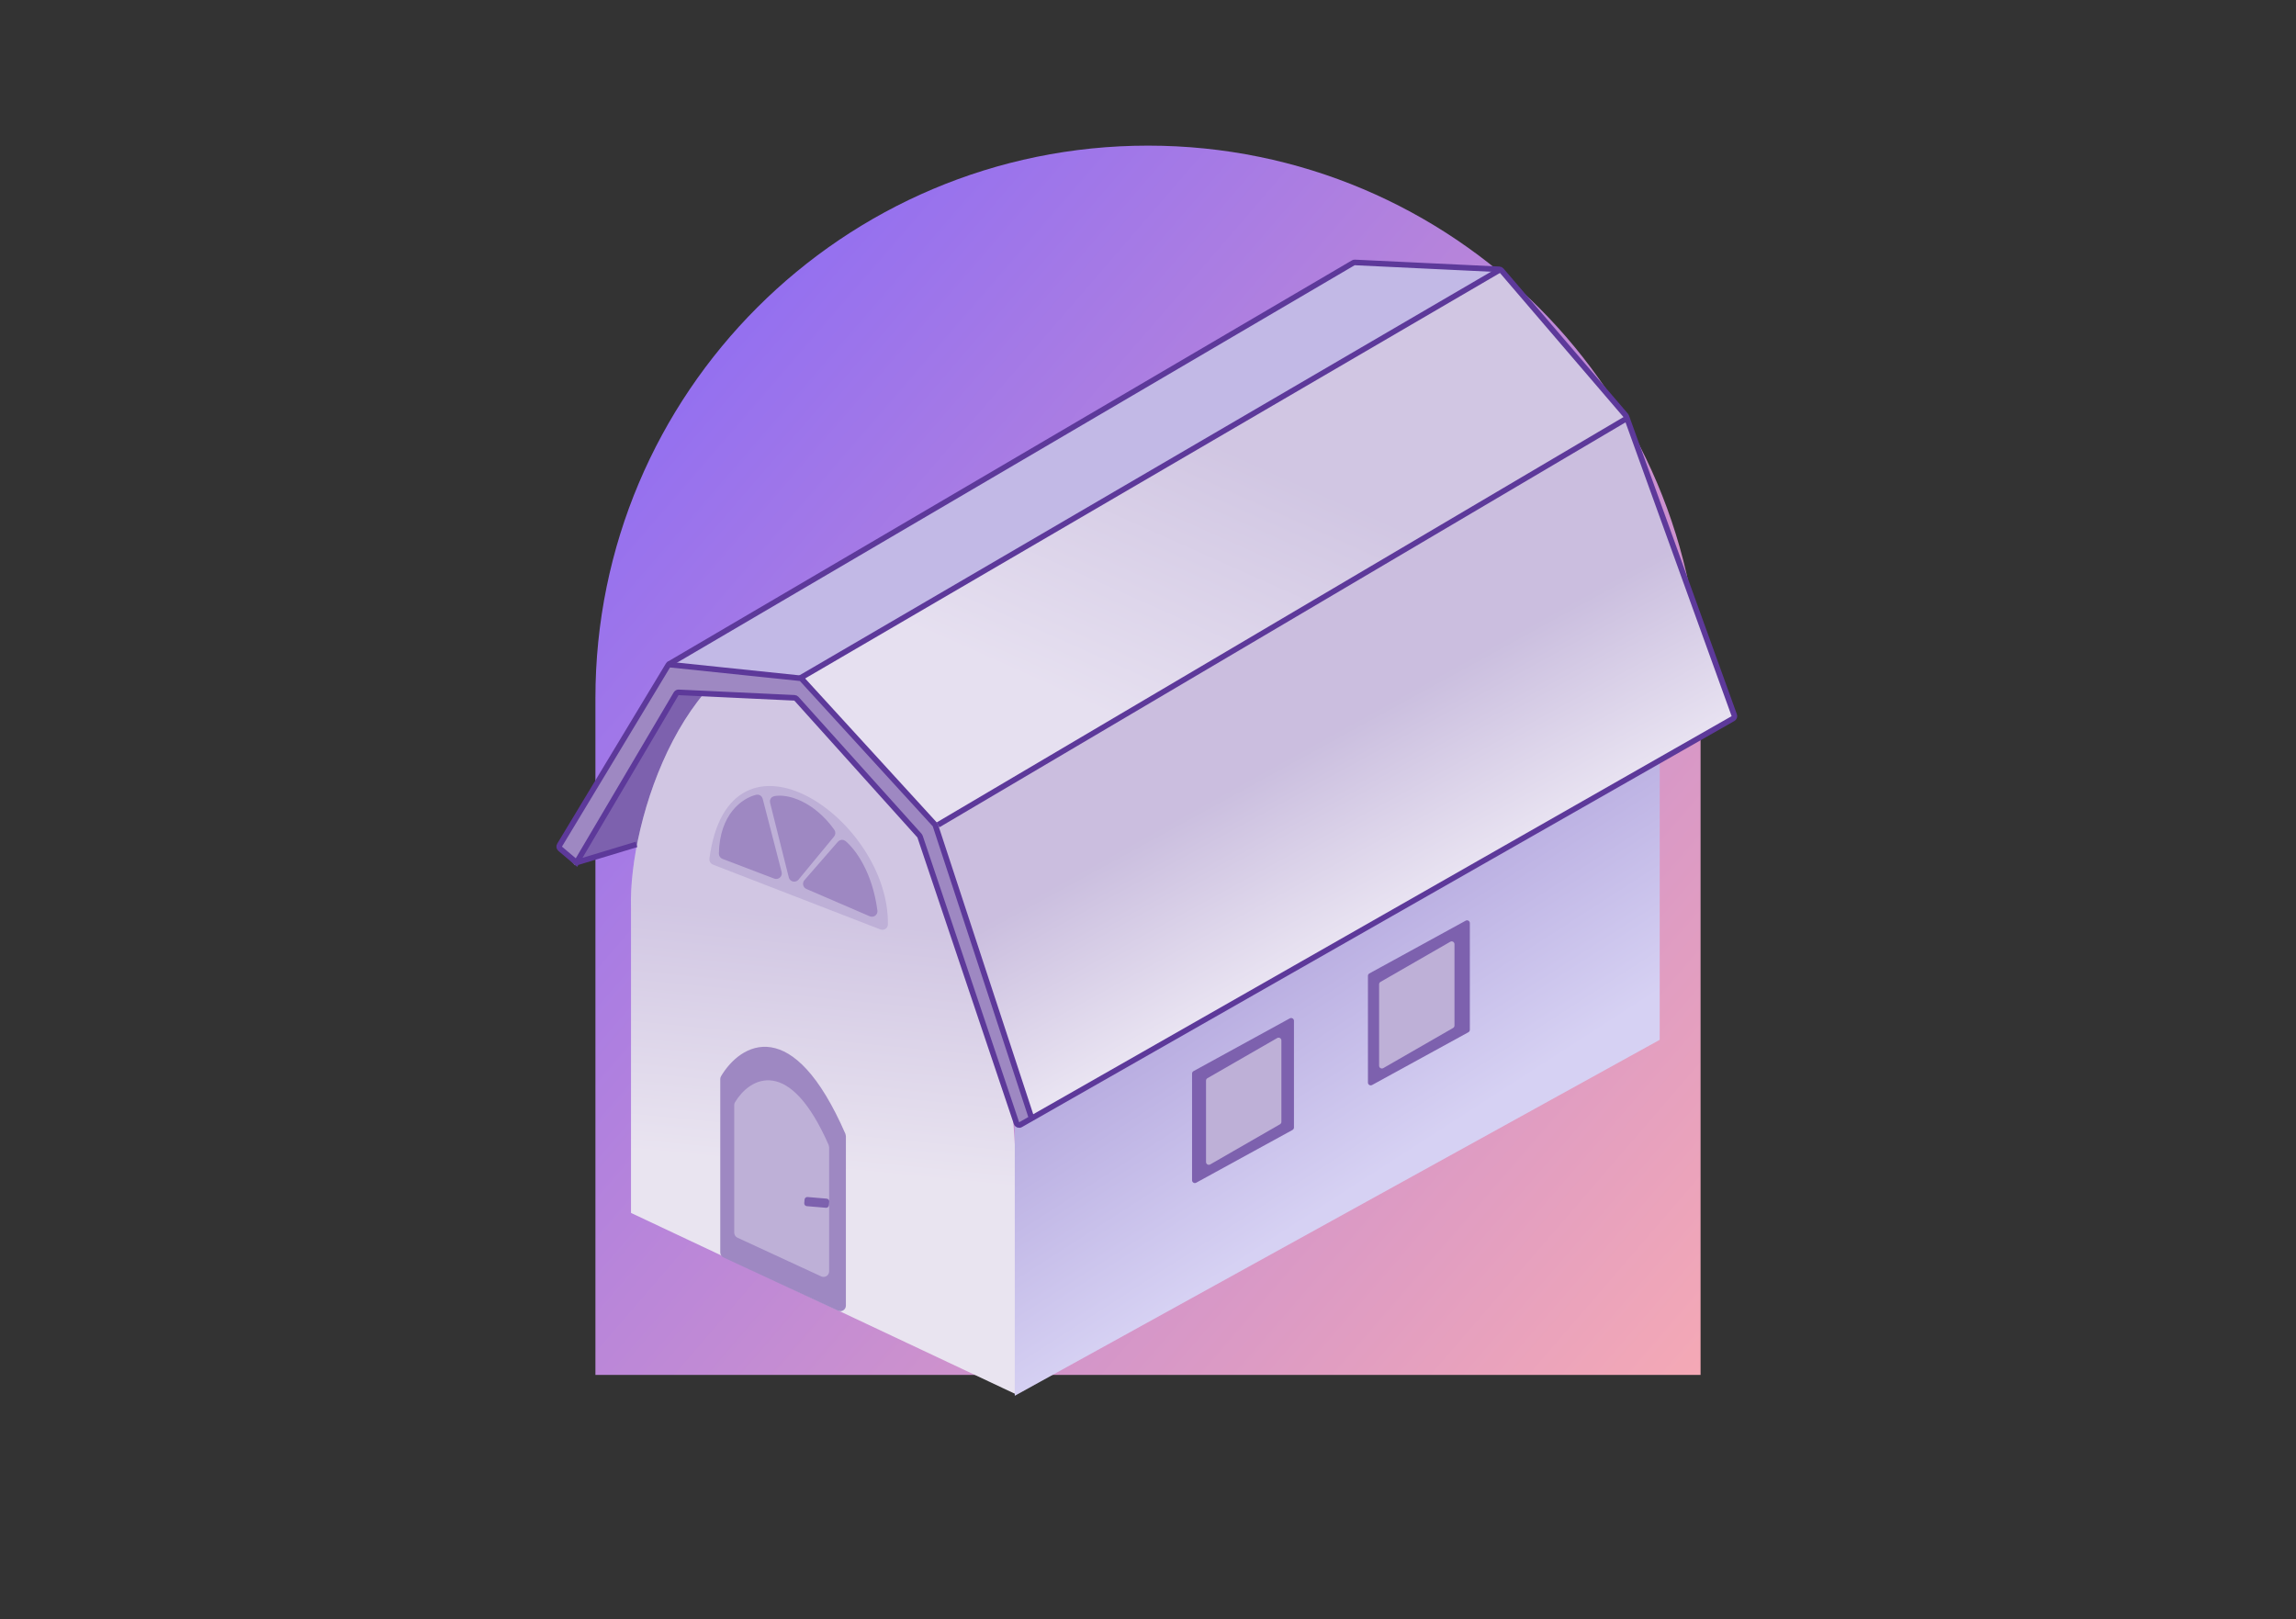 <?xml version="1.0" encoding="UTF-8"?><svg width="536" height="378" viewBox="0 0 536 378" fill="none" xmlns="http://www.w3.org/2000/svg">
<rect x="0" y="0" width="536" height="378" fill="#333333" stroke="none"/>
<path d="M139 163C139 91.755 196.755 34 268 34C339.245 34 397 91.755 397 163V321H139V163Z" fill="url(#paint0_linear_1_111)"/>
<path d="M134.255 201.709L156.74 161.953C160.65 158.043 168.797 158.586 172.381 159.347V190.303L134.255 201.709Z" fill="#7D61AE"/>
<path d="M187.973 149.247C160.469 149.7 146.646 191.048 147.312 212.081V283.174L237.228 325.536V277.18C237.228 231.688 215.476 148.794 187.973 149.247Z" fill="#E6E0F0"/>
<path d="M187.973 149.247C160.469 149.7 146.646 191.048 147.312 212.081V283.174L237.228 325.536V277.18C237.228 231.688 215.476 148.794 187.973 149.247Z" fill="url(#paint1_linear_1_111)" fill-opacity="0.2"/>
<path d="M236.902 248.307L387.45 163.909V242.767L236.902 325.862V248.307Z" fill="#CCC6F0"/>
<path d="M236.902 248.307L387.45 163.909V242.767L236.902 325.862V248.307Z" fill="url(#paint2_linear_1_111)" fill-opacity="0.2"/>
<path d="M155.762 155.11L161.628 156.088L134.255 202.034L130.345 197.472L155.762 155.11Z" fill="#9E88C2"/>
<path d="M157.066 154.784L187.045 157.717V162.931L157.066 161.302V154.784Z" fill="#9E88C2"/>
<path d="M187.36 157.717L218.002 192.259L215.069 195.517L184.003 160.636L187.36 157.717Z" fill="#9E88C2"/>
<path d="M214.463 194.2L218.996 191.708L242.153 260.909L237.266 263.084L214.463 194.2Z" fill="#9E88C2"/>
<path d="M217.676 191.281L379.955 97.107L405.047 167.819L241.138 261.341L217.676 191.281Z" fill="#E6E0F0"/>
<path d="M217.676 191.281L379.955 97.107L405.047 167.819L241.138 261.341L217.676 191.281Z" fill="url(#paint3_linear_1_111)" fill-opacity="0.2"/>
<path d="M185.741 156.088L350.302 62.566L380.281 97.433L218.328 192.585L185.741 156.088Z" fill="#E6E0F0"/>
<path d="M185.741 156.088L350.302 62.566L380.281 97.433L218.328 192.585L185.741 156.088Z" fill="url(#paint4_linear_1_111)" fill-opacity="0.2"/>
<path d="M316.086 60.936L350.628 62.566L187.371 158.043L155.436 155.436L316.086 60.936Z" fill="#CCC6F0"/>
<path d="M316.086 60.936L350.628 62.566L187.371 158.043L155.436 155.436L316.086 60.936Z" fill="#9E88C2" fill-opacity="0.2"/>
<path d="M148.593 197.147L134.581 201.383M134.581 201.383L157.844 161.966C157.966 161.758 158.194 161.635 158.435 161.646L185.47 162.918C185.644 162.927 185.807 163.004 185.923 163.134L214.653 195.091C214.712 195.158 214.757 195.235 214.786 195.319L237.301 262.221C237.432 262.609 237.885 262.782 238.241 262.578L404.57 167.765C404.845 167.608 404.968 167.275 404.86 166.977L379.67 97.219C379.643 97.145 379.603 97.076 379.552 97.016L350.485 63.105C350.368 62.969 350.2 62.887 350.021 62.878L316.28 61.271C316.153 61.265 316.028 61.296 315.919 61.36L156.231 155.026C156.137 155.082 156.059 155.159 156.003 155.252L130.632 197.323C130.466 197.597 130.525 197.95 130.768 198.157L134.581 201.383Z" stroke="#5D399A" stroke-width="1.303"/>
<path d="M155.762 155.11L186.798 158.344C186.957 158.36 187.104 158.434 187.212 158.551L218.233 192.481C218.296 192.549 218.343 192.63 218.371 192.717L240.812 261.016" stroke="#5D399A" stroke-width="1.303"/>
<path d="M218.979 192.584L379.629 97.759" stroke="#5D399A" stroke-width="1.303"/>
<path d="M186.719 158.369L350.302 62.891" stroke="#5D399A" stroke-width="1.303"/>
<path d="M278.286 250.648C278.286 250.41 278.416 250.191 278.624 250.076L301.109 237.756C301.544 237.518 302.074 237.832 302.074 238.328V263.237C302.074 263.475 301.944 263.693 301.736 263.808L279.251 276.128C278.817 276.366 278.286 276.052 278.286 275.557V250.648Z" fill="#7D61AE"/>
<path d="M281.545 252.292C281.545 252.06 281.669 251.844 281.871 251.728L298.164 242.351C298.599 242.102 299.141 242.415 299.141 242.917V261.918C299.141 262.151 299.017 262.367 298.815 262.483L282.522 271.859C282.087 272.109 281.545 271.795 281.545 271.294V252.292Z" fill="#BEB0D7"/>
<path d="M319.345 227.838C319.345 227.6 319.475 227.381 319.683 227.266L342.168 214.946C342.602 214.708 343.133 215.022 343.133 215.517V240.426C343.133 240.664 343.003 240.883 342.795 240.998L320.31 253.318C319.875 253.556 319.345 253.242 319.345 252.746V227.838Z" fill="#7D61AE"/>
<path d="M321.952 229.808C321.952 229.575 322.076 229.359 322.278 229.243L338.571 219.867C339.006 219.617 339.548 219.931 339.548 220.432V239.434C339.548 239.666 339.424 239.882 339.222 239.998L322.929 249.374C322.494 249.624 321.952 249.311 321.952 248.809V229.808Z" fill="#BEB0D7"/>
<path d="M168.797 251.924V292.392C168.797 292.645 168.944 292.875 169.173 292.982L195.894 305.41C196.326 305.611 196.821 305.296 196.821 304.819V265.244C196.821 265.155 196.8 265.062 196.765 264.98C184.617 237.17 173.185 244.38 168.885 251.598C168.826 251.697 168.797 251.809 168.797 251.924Z" fill="#9E88C2" stroke="#9E88C2" stroke-width="1.303"/>
<path d="M172.055 258.002V287.779C172.055 288.033 172.203 288.265 172.433 288.371L191.985 297.41C192.417 297.61 192.91 297.294 192.91 296.819V267.844C192.91 267.754 192.89 267.661 192.854 267.579C183.842 247.098 175.361 252.352 172.144 257.674C172.085 257.773 172.055 257.886 172.055 258.002Z" fill="#BEB0D7" stroke="#BEB0D7" stroke-width="1.303"/>
<path d="M192.995 279.847L188.528 279.467C188.169 279.436 187.854 279.702 187.823 280.061L187.752 280.896C187.722 281.254 187.988 281.57 188.346 281.6L192.814 281.98C193.172 282.011 193.488 281.745 193.518 281.386L193.589 280.552C193.62 280.193 193.354 279.878 192.995 279.847Z" fill="#7D61AE"/>
<path d="M205.758 216.385L166.662 201.247C166.384 201.138 166.217 200.834 166.257 200.539C170.748 166.873 206.986 191.765 206.627 215.811C206.621 216.254 206.172 216.545 205.758 216.385Z" fill="#BEB0D7" stroke="#BEB0D7" stroke-width="1.303"/>
<path d="M180.978 204.518L168.89 199.913C168.638 199.817 168.47 199.57 168.475 199.3C168.64 190.344 173.685 186.927 176.695 186.182C177.018 186.102 177.332 186.312 177.416 186.635L181.841 203.746C181.974 204.258 181.473 204.707 180.978 204.518Z" fill="#9E88C2" stroke="#9E88C2" stroke-width="1.303"/>
<path d="M185.911 204.95L194.212 194.888C194.397 194.664 194.411 194.343 194.242 194.107C189.708 187.739 183.802 185.91 180.826 186.523C180.499 186.591 180.323 186.927 180.404 187.25L184.776 204.694C184.906 205.212 185.571 205.362 185.911 204.95Z" fill="#9E88C2" stroke="#9E88C2" stroke-width="1.303"/>
<path d="M196.11 196.937L188.282 205.923C187.993 206.256 188.11 206.775 188.516 206.95L203.296 213.326C203.752 213.522 204.251 213.154 204.186 212.661C203.023 203.846 199.172 198.701 196.958 196.852C196.702 196.638 196.329 196.686 196.11 196.937Z" fill="#9E88C2" stroke="#9E88C2" stroke-width="1.303"/>
<defs>
<linearGradient id="paint0_linear_1_111" x1="84" y1="46" x2="427" y2="342" gradientUnits="userSpaceOnUse">
<stop stop-color="#7B61FF"/>
<stop offset="1" stop-color="#FFAFAF"/>
</linearGradient>
<linearGradient id="paint1_linear_1_111" x1="195.843" y1="215.373" x2="190.169" y2="273.082" gradientUnits="userSpaceOnUse">
<stop stop-color="#7D61AE"/>
<stop offset="1" stop-color="#F6F5F1"/>
</linearGradient>
<linearGradient id="paint2_linear_1_111" x1="288.714" y1="223.867" x2="321.3" y2="274.376" gradientUnits="userSpaceOnUse">
<stop stop-color="#5D399A"/>
<stop offset="1" stop-color="white"/>
</linearGradient>
<linearGradient id="paint3_linear_1_111" x1="310.221" y1="172.055" x2="332.379" y2="212.462" gradientUnits="userSpaceOnUse">
<stop stop-color="#5D399A"/>
<stop offset="1" stop-color="white"/>
</linearGradient>
<linearGradient id="paint4_linear_1_111" x1="282.848" y1="103.95" x2="255.476" y2="165.212" gradientUnits="userSpaceOnUse">
<stop stop-color="#7D61AE"/>
<stop offset="1" stop-color="#E6E0F0"/>
</linearGradient>
</defs>
</svg>

